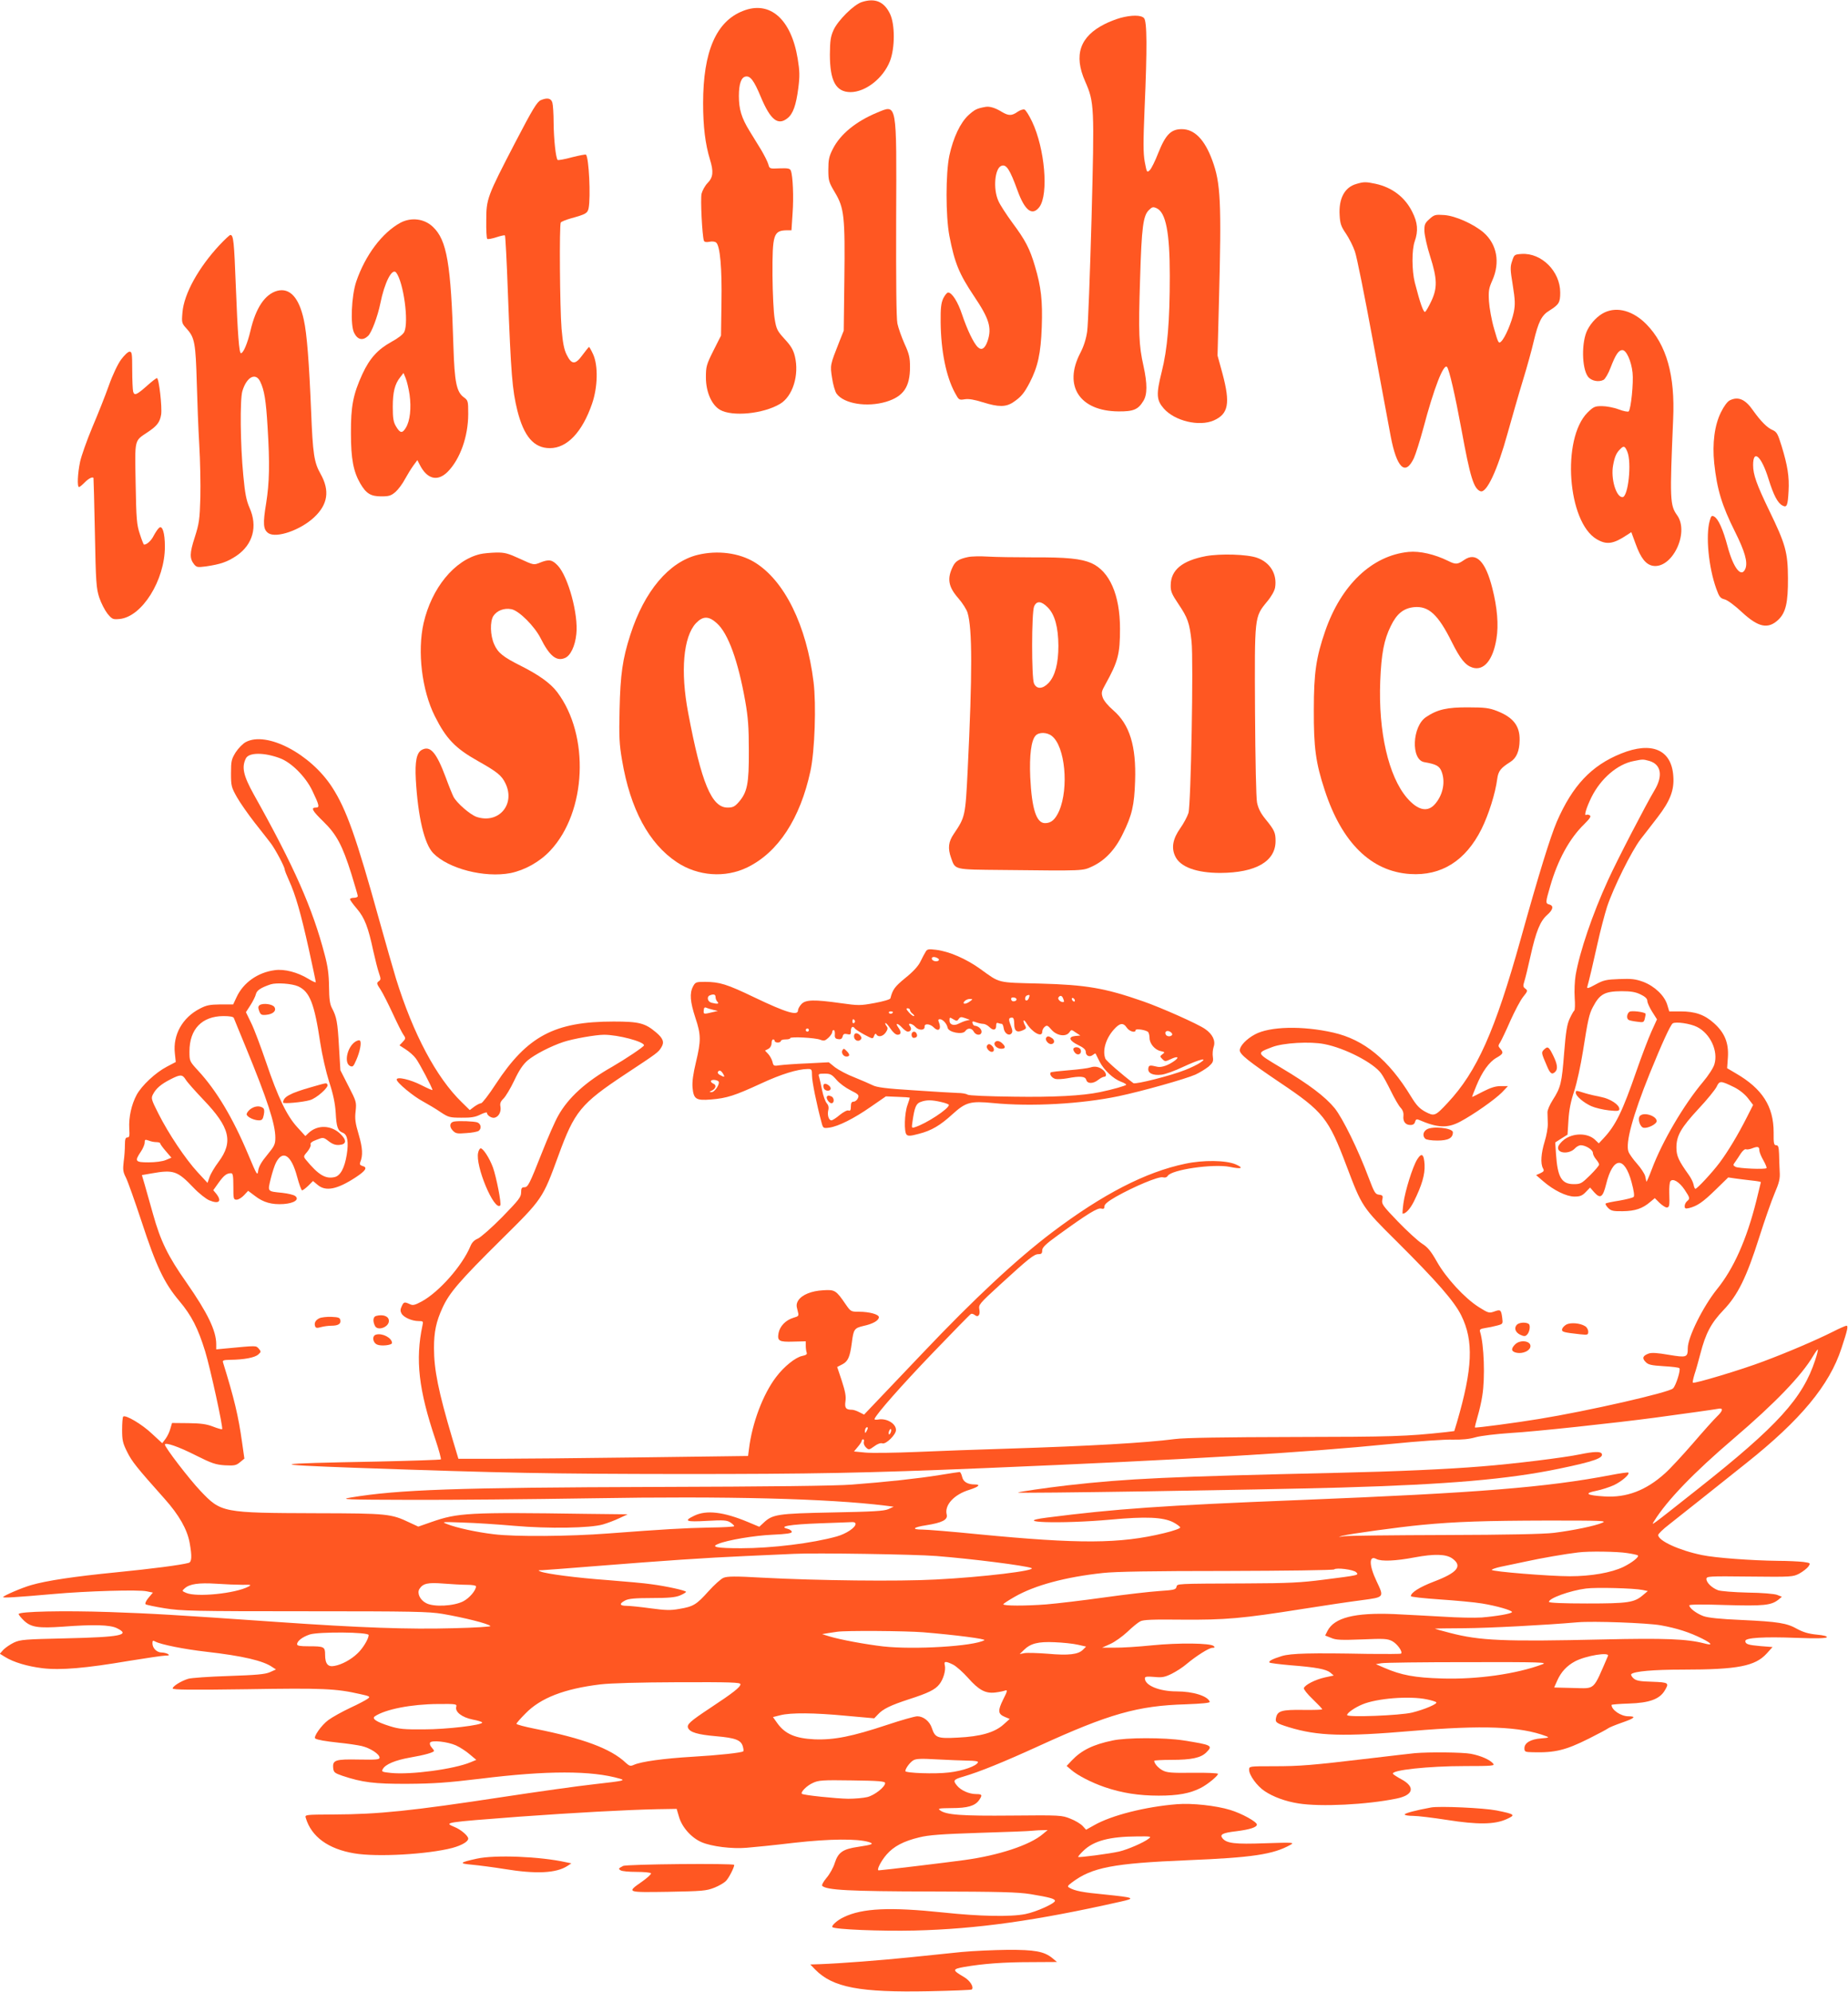 <?xml version="1.0" standalone="no"?>
<!DOCTYPE svg PUBLIC "-//W3C//DTD SVG 20010904//EN"
 "http://www.w3.org/TR/2001/REC-SVG-20010904/DTD/svg10.dtd">
<svg version="1.0" xmlns="http://www.w3.org/2000/svg"
 width="1188pt" height="1280pt" viewBox="0 0 1188 1280"
 preserveAspectRatio="xMidYMid meet">
<g transform="translate(0,1280) scale(0.1,-0.1)"
fill="#ff5722" stroke="none">
<path d="M5541 12787 c-52 -16 -154 -118 -182 -179 -20 -44 -23 -70 -24 -158
0 -170 38 -241 132 -242 97 0 211 89 254 199 33 84 33 238 0 305 -38 78 -96
102 -180 75z"/>
<path d="M4777 12730 c-173 -67 -257 -261 -257 -593 0 -152 14 -263 44 -362
24 -78 21 -114 -15 -151 -17 -17 -34 -49 -39 -69 -8 -34 4 -269 15 -302 3 -8
15 -11 35 -7 17 4 36 2 44 -5 25 -21 38 -165 34 -387 l-3 -211 -49 -97 c-45
-90 -48 -102 -48 -172 0 -93 37 -177 91 -208 79 -45 277 -26 385 38 82 48 125
186 96 306 -10 41 -25 67 -65 110 -48 53 -54 63 -65 131 -7 40 -13 165 -14
278 -1 268 6 290 96 291 l26 0 7 107 c8 106 2 243 -11 276 -5 14 -18 17 -72
15 -65 -3 -65 -3 -73 27 -5 17 -26 58 -46 92 -21 34 -55 89 -75 122 -51 83
-68 139 -68 224 0 78 15 120 43 125 30 6 54 -25 98 -131 62 -148 110 -186 171
-137 36 27 56 85 70 194 10 78 9 109 -4 189 -42 255 -179 375 -351 307z"/>
<path d="M7203 12685 c-29 -8 -75 -26 -102 -40 -159 -80 -200 -199 -125 -368
59 -135 60 -157 41 -884 -10 -356 -22 -682 -28 -723 -7 -49 -22 -96 -45 -140
-109 -211 -3 -372 246 -374 96 -1 127 12 160 67 26 41 26 111 1 225 -30 134
-33 212 -22 557 10 339 20 411 58 446 19 19 26 21 48 11 60 -27 85 -157 85
-434 0 -297 -15 -471 -52 -618 -36 -144 -34 -181 13 -235 71 -81 228 -118 322
-77 94 42 107 109 56 300 l-32 117 9 345 c17 645 11 764 -43 910 -49 133 -114
200 -196 200 -69 0 -104 -35 -151 -153 -20 -52 -45 -102 -55 -111 -18 -17 -19
-14 -32 54 -10 57 -10 125 -1 343 17 388 16 561 -4 581 -19 20 -80 20 -151 1z"/>
<path d="M3476 12156 c-24 -11 -52 -57 -164 -272 -180 -347 -186 -361 -186
-501 -1 -61 2 -114 6 -118 4 -4 30 1 58 10 28 9 54 15 56 12 3 -3 12 -169 19
-369 20 -525 28 -623 61 -757 42 -166 106 -241 209 -241 111 0 208 103 271
285 37 107 40 245 7 318 -12 26 -24 47 -26 47 -3 0 -21 -23 -42 -51 -46 -64
-70 -64 -102 1 -17 34 -25 76 -33 168 -11 135 -15 666 -5 682 3 5 32 17 63 26
98 27 109 33 116 66 14 73 2 325 -17 344 -2 3 -43 -5 -91 -17 -47 -13 -88 -20
-91 -17 -12 11 -25 133 -26 238 0 58 -4 116 -8 130 -8 29 -33 34 -75 16z"/>
<path d="M6335 12113 c-56 -10 -69 -17 -109 -53 -53 -49 -98 -145 -123 -260
-24 -115 -24 -387 0 -515 34 -175 62 -244 159 -389 97 -144 115 -202 87 -287
-17 -49 -38 -63 -62 -41 -27 24 -69 112 -102 210 -27 82 -65 142 -90 142 -7 0
-21 -17 -31 -37 -14 -31 -18 -61 -17 -155 2 -183 35 -347 91 -451 26 -48 27
-49 64 -43 26 4 61 -2 115 -19 102 -32 150 -32 198 1 49 33 69 57 105 126 52
101 71 187 77 356 6 169 -4 258 -44 392 -33 112 -61 166 -146 280 -38 52 -79
115 -89 139 -35 77 -23 209 19 225 32 13 55 -23 104 -158 47 -130 95 -167 141
-106 60 82 35 375 -47 548 -19 40 -41 75 -49 78 -9 3 -29 -4 -45 -15 -37 -26
-57 -26 -101 0 -42 26 -78 37 -105 32z"/>
<path d="M5638 12076 c-135 -56 -236 -138 -284 -233 -25 -49 -29 -70 -29 -134
0 -70 3 -80 43 -147 59 -99 65 -155 60 -559 l-4 -328 -28 -70 c-60 -152 -60
-151 -47 -234 6 -42 19 -87 29 -101 47 -65 195 -89 319 -52 111 34 153 95 153
223 0 60 -5 84 -35 149 -19 43 -40 102 -46 131 -7 36 -9 266 -8 669 3 762 7
740 -123 686z"/>
<path d="M8720 11618 c-76 -21 -115 -94 -108 -202 3 -55 10 -73 41 -118 20
-30 46 -81 57 -114 12 -32 63 -288 115 -569 52 -280 104 -559 115 -618 39
-205 94 -258 149 -142 12 26 39 112 61 193 68 257 130 416 152 394 14 -14 53
-185 93 -402 56 -307 79 -381 122 -397 39 -15 109 134 174 370 28 100 72 254
99 342 27 88 58 200 69 249 31 129 51 170 103 201 60 38 68 51 68 115 0 136
-120 256 -248 248 -45 -3 -48 -4 -61 -45 -13 -37 -13 -54 4 -156 15 -95 16
-123 7 -171 -14 -68 -57 -168 -82 -191 -16 -15 -19 -9 -45 82 -16 54 -30 133
-33 176 -4 68 -1 84 22 136 51 115 29 232 -57 307 -65 55 -181 107 -253 112
-57 4 -64 2 -95 -26 -29 -26 -33 -35 -32 -78 1 -27 17 -100 37 -162 46 -145
47 -203 7 -288 -16 -34 -34 -65 -39 -68 -11 -6 -32 53 -67 189 -19 76 -20 210
0 265 23 66 19 119 -16 188 -47 95 -130 158 -237 181 -61 13 -75 13 -122 -1z"/>
<path d="M2575 11369 c-118 -64 -227 -209 -285 -379 -31 -93 -39 -281 -13
-330 22 -44 55 -51 89 -19 23 21 62 126 79 209 27 135 76 231 102 198 47 -62
82 -316 52 -381 -7 -15 -40 -41 -81 -63 -89 -49 -141 -106 -188 -207 -60 -131
-75 -208 -74 -382 0 -164 16 -246 60 -322 38 -65 67 -83 135 -83 50 0 63 4 92
29 18 16 46 54 61 83 16 29 40 68 54 87 l25 34 15 -29 c47 -94 115 -111 180
-46 80 81 132 227 132 372 0 84 -1 87 -30 108 -45 34 -58 97 -65 322 -16 537
-42 687 -132 772 -55 53 -139 63 -208 27z m58 -1105 c12 -87 3 -169 -24 -213
-23 -38 -37 -36 -64 10 -16 27 -20 52 -20 124 0 96 13 147 48 191 l21 27 14
-34 c8 -19 19 -66 25 -105z"/>
<path d="M1412 11226 c-136 -146 -229 -314 -239 -433 -6 -70 -5 -70 30 -109
48 -54 55 -91 62 -344 3 -118 10 -297 16 -398 6 -101 9 -254 7 -340 -4 -141
-8 -167 -36 -255 -33 -102 -34 -136 -4 -174 16 -19 22 -20 77 -13 93 14 135
28 195 68 106 72 138 189 84 309 -20 46 -29 89 -40 208 -19 195 -22 487 -6
541 27 92 86 123 115 61 26 -54 37 -119 47 -289 15 -240 12 -359 -9 -492 -22
-133 -19 -170 15 -193 52 -33 205 20 293 102 89 83 102 172 42 279 -42 74 -50
128 -61 404 -13 314 -27 498 -47 587 -31 143 -90 207 -171 186 -79 -22 -138
-110 -172 -257 -19 -81 -46 -144 -61 -144 -12 0 -21 122 -33 430 -11 287 -15
330 -35 330 -5 0 -36 -29 -69 -64z"/>
<path d="M10315 10792 c-42 -20 -85 -63 -110 -112 -39 -76 -37 -245 3 -300 21
-28 69 -38 101 -21 10 6 31 41 45 79 32 83 51 112 76 112 25 0 57 -70 65 -145
7 -63 -10 -234 -25 -249 -4 -4 -33 1 -64 13 -31 12 -80 21 -108 21 -46 0 -54
-4 -93 -42 -167 -169 -128 -703 59 -813 64 -38 107 -32 197 28 l26 17 28 -76
c33 -91 65 -131 109 -140 124 -23 238 211 158 324 -47 65 -48 101 -26 618 13
282 -43 478 -171 609 -85 87 -187 116 -270 77z m146 -894 c30 -70 6 -293 -31
-293 -41 0 -76 120 -60 205 10 55 21 80 46 104 22 23 30 20 45 -16z"/>
<path d="M779 10490 c-21 -28 -55 -99 -79 -167 -23 -65 -71 -186 -107 -270
-35 -84 -70 -183 -78 -220 -16 -75 -20 -163 -7 -163 5 0 21 14 37 30 24 25 51
38 56 28 1 -2 5 -160 9 -353 6 -319 9 -356 28 -415 12 -36 36 -82 53 -104 30
-36 35 -38 78 -34 144 14 291 249 291 465 0 88 -16 139 -37 121 -8 -6 -23 -29
-34 -49 -16 -33 -44 -59 -63 -59 -3 0 -15 30 -27 68 -20 60 -23 94 -27 325 -5
291 -10 271 78 330 60 40 78 64 86 113 7 47 -14 234 -27 234 -5 0 -31 -20 -59
-45 -71 -63 -86 -70 -94 -42 -3 12 -6 75 -6 140 0 105 -2 117 -17 117 -10 0
-34 -23 -54 -50z"/>
<path d="M11120 10227 c-15 -7 -38 -38 -57 -77 -41 -83 -56 -199 -43 -327 18
-169 49 -271 134 -441 63 -126 82 -194 67 -235 -25 -65 -77 -1 -115 141 -29
109 -60 178 -86 192 -16 9 -20 5 -29 -27 -27 -95 -7 -300 42 -436 19 -53 26
-62 54 -69 19 -5 65 -39 112 -83 105 -97 167 -110 233 -48 48 46 63 110 62
268 -1 166 -15 217 -121 435 -81 168 -103 230 -103 291 0 106 54 57 99 -89 33
-106 59 -155 90 -171 28 -15 34 -1 39 94 5 91 -6 162 -45 289 -24 78 -31 90
-57 102 -35 14 -77 57 -127 127 -49 71 -95 91 -149 64z"/>
<path d="M9055 9253 c-234 -23 -433 -211 -536 -509 -58 -168 -73 -268 -73
-504 -1 -244 12 -342 70 -518 110 -338 299 -523 549 -539 201 -13 357 85 459
289 46 93 89 229 101 322 7 51 22 70 84 109 40 25 59 70 60 140 2 92 -41 147
-146 188 -49 19 -78 23 -183 23 -136 1 -199 -13 -272 -62 -90 -59 -99 -275
-12 -290 75 -13 96 -24 110 -57 27 -66 12 -149 -38 -209 -48 -59 -112 -46
-183 36 -119 139 -185 426 -172 751 7 175 24 266 68 354 38 79 82 114 149 121
94 9 155 -47 243 -224 55 -110 87 -149 132 -164 73 -24 133 47 155 185 15 88
5 201 -26 323 -44 176 -105 237 -182 183 -42 -29 -54 -30 -102 -6 -87 43 -183
65 -255 58z"/>
<path d="M3087 9239 c-166 -39 -312 -218 -364 -444 -41 -183 -11 -431 72 -597
73 -146 132 -207 276 -288 126 -71 154 -94 178 -144 66 -135 -43 -263 -185
-216 -41 14 -128 89 -149 130 -7 14 -30 70 -50 125 -60 160 -99 205 -153 176
-34 -18 -45 -74 -39 -190 14 -243 55 -415 112 -474 97 -100 330 -160 497 -128
92 19 188 72 256 145 233 249 254 740 44 1018 -43 57 -117 110 -232 168 -114
57 -149 84 -173 139 -26 58 -28 147 -5 183 23 34 69 52 115 43 48 -8 149 -109
188 -186 57 -114 102 -151 156 -128 36 14 66 76 74 154 14 126 -52 368 -119
440 -37 39 -57 42 -115 19 -40 -16 -40 -16 -129 25 -76 35 -98 41 -153 40 -35
-1 -81 -5 -102 -10z"/>
<path d="M4485 9234 c-184 -45 -343 -233 -433 -514 -50 -155 -64 -255 -69
-480 -4 -175 -2 -222 16 -326 53 -314 172 -535 352 -655 135 -90 311 -103 454
-33 198 97 339 313 405 619 28 128 38 428 20 572 -45 364 -187 653 -380 770
-99 60 -237 78 -365 47z m123 -439 c73 -65 137 -242 183 -502 18 -102 23 -167
23 -318 1 -213 -10 -267 -66 -331 -25 -28 -37 -34 -71 -34 -102 0 -168 157
-253 609 -51 267 -31 489 50 576 45 47 82 47 134 0z"/>
<path d="M7752 9226 c-152 -29 -225 -89 -226 -186 -1 -40 6 -57 51 -124 58
-86 70 -119 83 -239 13 -118 -4 -1050 -20 -1102 -7 -22 -30 -66 -52 -97 -49
-69 -59 -127 -33 -181 32 -69 137 -107 290 -107 228 1 355 74 355 205 0 54 -7
70 -65 141 -31 38 -46 68 -54 106 -6 31 -11 270 -13 588 -3 612 -4 604 77 703
28 33 48 69 52 91 14 86 -31 161 -115 191 -63 23 -236 28 -330 11z"/>
<path d="M6223 9220 c-57 -12 -80 -26 -96 -58 -40 -79 -32 -132 34 -207 26
-30 53 -72 59 -93 31 -102 31 -392 1 -1007 -15 -303 -16 -305 -90 -415 -34
-50 -39 -91 -17 -153 28 -78 14 -75 329 -78 535 -6 515 -6 579 23 81 38 147
107 196 209 59 119 74 183 79 339 8 225 -35 364 -140 455 -34 29 -61 62 -68
82 -10 30 -8 40 15 81 84 151 96 198 96 362 0 216 -67 369 -184 421 -67 29
-159 38 -376 37 -113 0 -243 2 -290 5 -47 3 -104 2 -127 -3z m512 -323 c46
-46 68 -127 69 -247 0 -113 -21 -194 -63 -239 -38 -40 -77 -42 -94 -3 -16 37
-16 456 1 495 16 37 46 35 87 -6z m27 -827 c85 -66 110 -333 47 -481 -25 -56
-51 -79 -91 -79 -56 0 -85 92 -95 295 -6 141 6 236 34 267 21 24 74 23 105 -2z"/>
<path d="M1580 8031 c-19 -10 -48 -40 -65 -66 -27 -44 -30 -56 -30 -134 0 -81
2 -90 38 -154 21 -37 73 -111 115 -165 42 -53 89 -113 104 -133 29 -39 88
-150 88 -166 0 -6 13 -39 29 -74 41 -91 74 -204 126 -438 25 -113 45 -208 45
-213 0 -4 -21 5 -47 21 -70 43 -155 65 -217 56 -108 -14 -202 -80 -245 -173
l-22 -47 -82 0 c-69 -1 -90 -5 -132 -27 -113 -58 -174 -169 -161 -287 l6 -56
-57 -30 c-73 -38 -162 -121 -195 -182 -33 -62 -51 -143 -47 -216 3 -47 1 -57
-12 -57 -12 0 -16 -11 -16 -47 0 -27 -3 -75 -8 -109 -6 -52 -4 -66 15 -103 12
-24 57 -151 100 -281 94 -287 145 -395 242 -510 80 -95 121 -176 167 -325 33
-108 117 -492 109 -500 -2 -2 -29 5 -59 17 -42 16 -77 21 -159 22 l-104 1 -11
-37 c-5 -20 -19 -49 -31 -65 l-21 -28 -66 61 c-64 61 -171 124 -185 110 -4 -4
-7 -42 -7 -85 0 -66 4 -85 32 -141 31 -63 60 -99 240 -301 94 -105 146 -197
162 -283 16 -88 14 -124 -6 -130 -50 -14 -236 -38 -468 -61 -264 -26 -446 -53
-545 -82 -60 -17 -180 -69 -180 -77 0 -6 77 -2 325 20 212 19 547 29 599 17
l39 -8 -28 -33 c-16 -19 -24 -37 -19 -42 5 -4 61 -16 124 -26 104 -17 187 -19
900 -19 698 0 796 -2 886 -17 143 -25 291 -62 307 -78 5 -4 -103 -11 -240 -14
-282 -8 -597 3 -1128 40 -689 48 -802 54 -1080 64 -295 10 -585 4 -585 -13 0
-5 16 -25 35 -43 45 -42 92 -49 249 -38 198 15 305 12 348 -10 90 -44 22 -57
-327 -65 -265 -6 -294 -8 -335 -27 -25 -12 -55 -33 -68 -46 l-23 -26 34 -21
c55 -34 143 -60 240 -72 116 -14 279 0 555 47 112 18 218 34 235 34 24 0 28 3
17 10 -8 5 -27 10 -41 10 -31 0 -59 28 -59 59 0 18 3 20 19 11 36 -19 185 -49
326 -65 236 -27 368 -58 426 -99 l23 -15 -40 -18 c-31 -13 -85 -18 -264 -24
-124 -4 -241 -12 -260 -18 -46 -14 -100 -48 -100 -62 0 -9 120 -10 478 -5 489
8 572 4 726 -31 65 -14 68 -17 50 -30 -10 -8 -61 -35 -113 -59 -51 -24 -114
-59 -140 -78 -45 -33 -99 -110 -84 -119 16 -9 61 -17 153 -27 52 -5 118 -15
145 -21 55 -13 115 -52 115 -75 0 -12 -21 -14 -133 -12 -151 3 -170 -3 -165
-55 3 -27 9 -32 58 -49 128 -43 207 -53 420 -52 167 1 254 7 470 33 427 53
713 53 895 0 37 -11 27 -14 -160 -35 -110 -12 -378 -50 -595 -83 -585 -89
-794 -111 -1086 -112 -184 -1 -185 -1 -178 -23 36 -120 144 -199 312 -227 146
-25 473 -6 630 35 62 17 102 41 102 60 0 18 -48 59 -89 75 -69 29 -67 29 419
66 347 25 688 44 888 48 l122 2 15 -51 c19 -67 80 -135 145 -163 65 -28 195
-44 290 -36 41 3 179 17 305 32 232 26 405 27 480 5 37 -12 24 -17 -68 -31
-98 -14 -128 -35 -150 -102 -9 -31 -34 -75 -54 -98 -20 -24 -32 -46 -27 -51
29 -27 172 -35 699 -36 444 -1 558 -4 640 -17 120 -20 154 -29 157 -42 4 -16
-119 -72 -190 -86 -95 -19 -294 -15 -528 10 -343 36 -520 28 -640 -30 -41 -19
-81 -55 -73 -64 15 -15 312 -27 529 -22 399 10 780 63 1325 186 99 22 88 26
-106 46 -140 13 -189 23 -224 43 -15 8 -13 12 16 34 129 97 263 123 744 143
416 17 550 37 661 99 27 15 17 16 -162 10 -196 -7 -248 -1 -275 32 -20 24 1
35 87 45 89 11 134 26 134 43 0 18 -98 72 -171 94 -91 28 -247 45 -343 37
-201 -16 -420 -71 -532 -135 l-52 -29 -22 24 c-13 14 -48 35 -79 47 -55 22
-63 23 -376 20 -323 -3 -423 4 -462 34 -16 12 -6 13 75 14 102 0 150 14 176
51 23 33 20 39 -18 39 -46 0 -100 24 -125 56 -26 32 -21 38 44 57 102 30 253
91 483 196 453 207 636 259 945 268 106 4 157 9 154 16 -12 37 -107 67 -213
67 -111 0 -204 38 -204 84 0 11 12 13 60 9 50 -5 67 -2 112 20 30 15 72 42 95
62 62 52 145 105 167 105 15 0 17 3 9 11 -20 20 -227 22 -397 5 -88 -9 -196
-16 -240 -15 l-81 0 53 24 c29 13 78 48 110 78 31 30 68 60 82 67 19 11 83 13
270 11 277 -2 384 7 775 69 138 22 307 47 378 56 148 20 146 17 96 123 -49
103 -49 168 -1 142 32 -17 124 -13 245 10 128 24 205 22 245 -8 65 -48 31 -90
-119 -147 -94 -36 -149 -71 -149 -94 0 -5 84 -14 186 -21 102 -7 224 -18 271
-26 93 -15 193 -44 193 -55 0 -10 -97 -27 -195 -35 -44 -3 -154 -1 -245 5 -91
5 -235 13 -320 17 -251 10 -382 -23 -426 -108 l-15 -30 38 -15 c31 -14 64 -15
198 -10 143 6 164 5 195 -11 32 -17 69 -68 57 -80 -3 -3 -97 -3 -209 -2 -374
7 -498 4 -558 -14 -61 -19 -88 -33 -78 -42 3 -3 64 -11 134 -17 165 -13 228
-25 256 -47 l22 -19 -56 -12 c-63 -14 -129 -48 -136 -69 -2 -7 23 -39 57 -71
33 -32 61 -61 61 -65 0 -3 -56 -5 -123 -4 -135 2 -163 -6 -173 -47 -8 -33 -2
-38 81 -64 186 -57 352 -62 795 -24 453 38 694 29 860 -34 21 -8 17 -10 -32
-14 -68 -5 -108 -29 -108 -63 0 -23 4 -25 53 -26 143 -4 212 13 360 87 62 31
118 61 124 66 7 6 49 23 92 38 81 28 92 40 39 40 -48 0 -108 41 -108 73 0 3
51 7 113 9 129 4 195 28 228 82 31 51 28 54 -80 58 -81 2 -103 7 -120 22 -12
11 -18 23 -14 27 19 18 142 29 332 29 351 0 464 22 538 103 l38 42 -77 6 c-81
7 -98 13 -98 33 0 21 119 28 329 20 127 -5 190 -3 195 4 4 6 -20 13 -66 17
-52 5 -87 16 -124 36 -67 38 -121 47 -359 58 -139 6 -214 14 -245 25 -45 17
-90 51 -90 69 0 6 86 7 233 2 245 -7 293 -2 339 34 l23 19 -30 12 c-17 7 -98
14 -190 15 -88 2 -173 9 -190 15 -40 15 -75 49 -75 72 0 18 11 19 278 16 271
-3 278 -2 319 19 23 13 49 33 58 45 15 23 15 23 -32 30 -27 3 -100 7 -163 7
-169 2 -403 19 -488 37 -147 30 -282 92 -282 129 0 7 30 37 68 66 37 29 130
103 207 164 77 61 207 165 290 231 350 278 536 502 613 739 39 118 45 145 32
145 -6 0 -45 -17 -88 -39 -110 -55 -285 -130 -445 -190 -142 -54 -446 -145
-454 -137 -3 3 2 26 10 53 9 26 26 86 38 133 34 131 68 196 148 280 93 97 149
211 231 470 34 107 78 233 98 280 30 70 36 95 33 140 -1 30 -4 81 -4 113 -2
46 -5 57 -19 57 -14 0 -17 12 -16 83 0 166 -72 280 -243 379 l-56 33 5 70 c6
93 -21 158 -89 219 -61 55 -121 76 -215 76 l-73 0 -13 43 c-18 59 -81 119
-154 147 -50 18 -74 21 -154 18 -84 -3 -102 -7 -153 -35 -45 -25 -57 -28 -53
-15 12 42 37 148 66 279 17 78 45 184 61 235 42 126 158 359 216 435 27 34 76
98 110 142 80 104 107 174 100 263 -11 170 -138 225 -336 145 -191 -77 -312
-206 -413 -438 -42 -99 -115 -334 -232 -754 -165 -591 -281 -851 -469 -1052
-81 -87 -86 -88 -144 -58 -38 21 -57 41 -92 98 -144 237 -302 366 -500 411
-198 45 -409 40 -504 -12 -54 -29 -97 -74 -97 -102 0 -26 58 -72 258 -207 279
-187 313 -230 428 -535 100 -264 100 -265 325 -488 257 -256 368 -383 413
-474 81 -164 73 -341 -28 -687 l-17 -56 -57 -7 c-250 -27 -340 -30 -972 -31
-452 -1 -705 -5 -765 -13 -193 -25 -546 -45 -1080 -62 -176 -5 -437 -15 -580
-21 -143 -6 -293 -8 -333 -4 l-72 7 25 30 c14 16 25 34 25 39 0 5 4 9 9 9 5 0
7 -8 4 -18 -2 -10 4 -25 15 -35 17 -16 20 -15 52 8 21 16 41 23 53 19 23 -7
87 56 87 86 0 42 -62 78 -116 67 -13 -2 -23 -1 -22 4 11 31 175 217 374 424
129 134 239 247 245 250 5 4 16 1 24 -5 22 -19 38 -2 31 34 -6 31 -1 37 131
158 189 173 221 198 249 198 19 0 24 5 24 24 0 19 21 40 103 99 189 137 253
176 276 170 16 -4 21 -1 21 14 0 14 22 32 74 62 115 65 274 132 301 125 15 -4
26 0 32 9 23 40 292 79 399 58 76 -16 93 -8 38 16 -62 27 -210 29 -325 4 -254
-53 -529 -195 -853 -439 -230 -174 -501 -426 -834 -777 -141 -148 -284 -298
-317 -333 l-60 -63 -30 15 c-17 9 -38 16 -47 16 -40 0 -49 11 -43 54 5 31 -1
63 -23 131 l-30 90 33 17 c37 19 49 48 61 138 11 88 16 95 76 109 60 13 98 35
98 56 0 18 -61 35 -128 35 -51 0 -53 1 -85 47 -62 91 -70 96 -145 91 -76 -4
-136 -29 -160 -65 -12 -20 -14 -33 -5 -63 10 -38 10 -38 -27 -49 -49 -15 -86
-53 -95 -98 -9 -51 3 -58 96 -55 l79 2 0 -29 c0 -16 3 -36 6 -44 4 -10 -4 -16
-28 -21 -43 -8 -118 -68 -169 -136 -84 -110 -154 -296 -174 -461 l-6 -46 -687
-9 c-378 -5 -797 -9 -931 -9 l-244 0 -39 130 c-90 303 -118 443 -118 582 0
104 14 170 55 259 44 96 109 172 379 439 264 261 264 260 366 539 103 283 144
333 426 520 215 142 215 142 236 176 20 32 11 57 -34 95 -71 60 -109 70 -273
70 -380 0 -555 -93 -758 -402 -44 -68 -87 -123 -94 -123 -8 0 -27 -10 -44 -22
l-29 -22 -51 50 c-164 159 -313 440 -423 794 -19 63 -67 230 -106 370 -150
541 -213 719 -305 861 -139 215 -421 362 -555 290z m220 -104 c73 -27 164
-118 207 -207 46 -96 49 -110 24 -110 -35 0 -24 -20 49 -91 84 -82 121 -152
179 -336 22 -72 41 -136 41 -142 0 -6 -11 -11 -25 -11 -14 0 -25 -4 -25 -9 0
-5 20 -33 45 -62 49 -58 72 -117 105 -272 12 -54 28 -117 36 -140 13 -38 13
-43 -1 -53 -15 -11 -14 -16 11 -53 15 -23 50 -93 79 -155 29 -63 60 -125 69
-137 15 -21 14 -25 -5 -45 l-21 -22 40 -26 c22 -14 52 -40 65 -58 23 -30 107
-190 107 -203 0 -3 -32 11 -71 31 -70 36 -159 57 -159 36 0 -19 106 -107 168
-140 33 -18 85 -49 114 -69 50 -33 58 -36 134 -36 62 -1 90 4 122 20 23 11 42
17 42 12 0 -17 31 -37 50 -32 27 7 43 39 37 72 -4 19 1 33 20 51 13 13 45 65
69 116 31 66 56 103 86 129 45 38 149 92 231 119 60 20 207 46 260 46 91 0
257 -44 257 -68 0 -9 -122 -90 -205 -138 -168 -95 -282 -198 -347 -315 -20
-35 -66 -140 -103 -234 -83 -210 -91 -225 -115 -225 -16 0 -20 -7 -20 -34 0
-29 -15 -48 -122 -158 -68 -69 -138 -130 -156 -138 -22 -9 -38 -24 -48 -49
-52 -125 -201 -294 -313 -355 -45 -24 -57 -27 -77 -17 -35 16 -39 14 -52 -15
-9 -18 -9 -31 -1 -45 13 -25 67 -49 110 -49 29 0 31 -2 25 -27 -47 -222 -25
-414 84 -737 22 -66 37 -122 34 -125 -3 -3 -189 -9 -412 -14 -694 -13 -716
-19 -137 -40 972 -34 1239 -39 2100 -40 836 0 1173 6 1945 38 1313 55 2038 98
2619 156 167 17 343 29 390 27 59 -1 105 3 146 15 36 10 129 21 230 28 145 8
669 64 930 99 185 25 372 51 398 56 37 8 35 -11 -6 -50 -18 -17 -87 -94 -154
-172 -67 -77 -147 -164 -180 -193 -122 -110 -247 -157 -389 -148 -115 7 -134
20 -53 36 35 7 87 24 115 37 50 24 102 69 92 80 -3 3 -52 -4 -109 -15 -418
-80 -854 -115 -1999 -161 -888 -35 -1192 -57 -1630 -113 -243 -31 88 -42 410
-13 226 21 337 16 402 -17 23 -12 43 -27 45 -33 2 -6 -41 -22 -104 -37 -285
-69 -543 -70 -1195 -7 -169 17 -330 30 -358 30 -74 0 -61 15 25 28 101 16 139
35 131 68 -16 61 47 130 147 160 59 19 74 34 33 34 -46 0 -74 17 -81 49 -4 17
-11 31 -16 31 -5 0 -64 -9 -131 -20 -137 -22 -338 -44 -563 -61 -99 -8 -526
-13 -1260 -15 -1279 -4 -1655 -17 -1960 -68 -73 -12 -40 -14 385 -15 256 -1
778 4 1160 10 878 15 1524 -2 1890 -47 l55 -7 -35 -16 c-28 -12 -98 -16 -360
-21 -353 -7 -384 -12 -442 -67 l-27 -25 -74 31 c-156 65 -266 78 -344 40 -71
-34 -54 -41 82 -33 107 6 128 4 150 -10 14 -9 25 -20 25 -24 0 -4 -71 -8 -158
-9 -161 -3 -294 -11 -652 -38 -248 -19 -599 -22 -735 -5 -111 13 -239 41 -300
65 -39 15 -35 15 102 10 78 -2 227 -12 330 -21 218 -19 487 -15 569 9 28 8 76
26 105 40 l54 25 -270 3 c-753 11 -822 7 -993 -53 l-83 -29 -54 25 c-121 58
-144 60 -600 61 -607 2 -613 3 -747 144 -72 76 -228 279 -228 297 0 17 88 -13
196 -68 106 -53 130 -61 190 -65 61 -3 72 -1 97 20 l28 23 -15 105 c-24 171
-50 279 -122 512 -5 15 2 17 48 18 87 1 156 14 178 34 19 17 19 19 3 38 -19
20 -9 20 -210 1 l-63 -6 0 33 c0 87 -56 202 -191 396 -119 169 -167 267 -215
439 -20 71 -44 157 -54 191 l-18 61 63 11 c141 25 166 16 269 -92 34 -36 80
-72 101 -81 62 -26 83 -7 46 41 l-20 24 35 49 c34 47 51 60 80 60 11 0 14 -18
14 -85 0 -80 1 -85 21 -85 12 0 33 13 48 29 l26 28 44 -33 c54 -42 109 -57
184 -52 69 5 104 30 74 52 -9 7 -46 16 -82 20 -98 10 -95 6 -75 90 10 40 25
87 34 104 44 85 99 49 136 -91 13 -48 27 -87 32 -87 5 0 23 14 40 30 l30 30
30 -25 c52 -44 126 -29 245 49 65 43 78 64 42 73 -14 4 -18 11 -14 22 19 45
16 93 -9 179 -22 74 -26 102 -20 151 6 58 5 62 -46 161 l-52 102 -9 152 c-9
158 -15 190 -45 247 -14 26 -18 58 -19 139 -1 78 -8 131 -28 205 -78 298 -195
564 -456 1030 -67 121 -79 175 -50 232 20 38 118 38 219 0z m8802 -17 c77 -22
90 -96 34 -189 -54 -90 -241 -450 -299 -578 -100 -218 -182 -460 -208 -610 -6
-37 -9 -102 -6 -145 3 -43 2 -80 -3 -83 -4 -3 -17 -25 -29 -51 -17 -36 -25
-83 -36 -222 -15 -194 -22 -221 -73 -301 -19 -30 -35 -66 -34 -80 0 -14 1 -47
2 -72 1 -25 -8 -77 -20 -115 -23 -75 -28 -141 -11 -172 9 -16 6 -21 -17 -32
l-27 -12 45 -39 c68 -59 150 -99 202 -99 36 0 50 6 72 29 l28 29 27 -31 c39
-43 55 -32 76 52 44 179 118 184 164 12 15 -56 19 -87 13 -93 -6 -6 -47 -16
-92 -24 -45 -7 -85 -15 -88 -19 -3 -3 4 -16 16 -28 19 -19 33 -22 95 -21 78 1
126 17 175 59 l30 25 30 -30 c17 -16 38 -30 46 -30 18 0 20 10 17 95 -1 33 2
66 7 73 15 22 57 -3 91 -53 35 -53 37 -58 16 -75 -8 -7 -15 -21 -15 -31 0 -16
5 -18 28 -13 52 13 88 37 170 117 l82 80 48 -7 c26 -4 73 -9 105 -13 31 -3 57
-8 57 -10 0 -2 -14 -58 -30 -123 -62 -247 -145 -433 -252 -565 -90 -112 -188
-309 -188 -379 0 -60 -7 -62 -122 -43 -75 13 -111 15 -130 8 -38 -14 -43 -30
-19 -54 17 -18 37 -22 115 -27 52 -3 98 -8 102 -13 10 -9 -22 -112 -41 -130
-25 -26 -551 -146 -860 -196 -144 -24 -408 -59 -413 -55 -2 1 6 33 17 71 11
37 25 97 30 133 19 116 11 330 -14 410 -5 16 1 20 32 25 21 3 55 10 77 16 38
10 38 11 33 51 -7 51 -11 54 -52 39 -32 -11 -37 -10 -99 29 -90 57 -210 187
-269 292 -38 67 -58 92 -96 116 -26 17 -96 81 -154 141 -97 101 -106 113 -101
140 6 26 3 30 -21 33 -24 3 -30 13 -66 108 -68 182 -167 383 -219 448 -61 74
-163 152 -348 262 -158 95 -157 91 -53 131 70 27 243 37 334 19 132 -25 318
-121 366 -189 13 -17 41 -69 63 -114 22 -45 49 -92 61 -105 15 -16 21 -33 19
-53 -4 -37 13 -59 45 -59 17 0 27 7 30 21 4 14 10 18 22 13 122 -53 185 -56
267 -13 87 46 223 142 269 188 l39 41 -46 0 c-34 0 -65 -10 -114 -35 -37 -19
-68 -35 -70 -35 -2 0 10 31 26 70 38 93 83 155 130 182 44 25 47 33 24 59 -14
16 -14 19 1 42 8 13 38 76 65 138 28 62 64 131 82 153 29 36 30 40 14 52 -15
11 -16 18 -7 46 6 18 24 92 40 164 35 158 62 224 107 264 38 33 44 59 14 67
-26 7 -25 13 6 119 48 167 124 306 218 397 37 37 46 51 36 57 -8 5 -18 6 -23
3 -16 -10 1 47 34 114 60 120 167 212 271 232 60 12 59 12 100 1z m-8685
-1449 c74 -34 104 -109 142 -364 12 -78 37 -187 57 -250 26 -78 38 -137 42
-197 5 -95 13 -117 46 -130 30 -11 38 -60 25 -141 -14 -86 -41 -136 -79 -144
-58 -13 -104 15 -183 111 -17 21 -17 23 9 53 14 17 24 38 21 46 -4 9 8 19 38
30 43 17 44 17 79 -10 25 -19 44 -25 68 -23 47 4 48 31 4 73 -59 55 -146 57
-202 4 l-21 -20 -52 57 c-67 73 -124 191 -201 419 -34 99 -76 212 -95 250
l-34 70 29 45 c16 25 32 57 35 71 6 25 33 42 95 63 38 12 137 5 177 -13z
m8630 -52 c30 -15 43 -27 43 -42 0 -11 14 -42 31 -69 l31 -49 -35 -77 c-19
-42 -63 -157 -97 -255 -90 -260 -133 -349 -212 -433 l-30 -32 -25 24 c-48 44
-139 44 -198 0 -18 -14 -35 -34 -38 -46 -11 -43 71 -51 109 -9 9 10 26 19 36
19 31 0 78 -29 78 -49 0 -10 9 -28 20 -41 11 -13 20 -28 20 -34 0 -7 -26 -37
-58 -69 -54 -53 -61 -57 -105 -57 -78 0 -104 44 -114 192 l-5 76 39 25 40 25
6 94 c4 65 15 121 37 186 17 52 42 166 56 255 32 203 40 240 64 285 44 84 76
101 184 102 61 0 90 -5 123 -21z m-9044 -151 c3 -7 37 -92 77 -188 139 -338
190 -494 190 -582 0 -42 -6 -54 -52 -110 -36 -43 -54 -74 -58 -100 -5 -37 -7
-34 -65 104 -99 236 -205 412 -322 538 -55 60 -55 61 -55 123 0 143 80 226
218 227 40 0 64 -4 67 -12z m9407 -58 c85 -43 137 -155 111 -240 -6 -22 -39
-73 -73 -113 -123 -146 -263 -384 -329 -561 -18 -48 -34 -84 -35 -80 -1 5 -5
21 -8 36 -4 15 -27 51 -52 79 -25 28 -50 63 -55 77 -21 55 27 232 136 502 80
197 133 312 148 323 19 13 114 -1 157 -23z m-9717 -337 c9 -16 61 -74 115
-131 170 -177 193 -270 97 -399 -25 -33 -51 -77 -58 -98 l-13 -37 -63 68 c-80
87 -188 249 -252 376 -47 93 -49 100 -35 126 19 37 52 65 111 95 64 33 77 33
98 0z m9957 -51 c33 -17 67 -44 87 -70 l33 -43 -40 -79 c-56 -111 -122 -221
-176 -293 -49 -65 -144 -167 -155 -167 -4 0 -9 12 -12 28 -3 15 -17 43 -31 62
-65 91 -79 121 -79 175 0 77 30 128 142 249 55 58 106 122 116 141 19 41 25
41 115 -3z m-10144 -352 c13 0 24 -4 24 -8 0 -5 16 -27 36 -50 l36 -42 -36
-15 c-21 -9 -67 -15 -111 -15 -86 0 -91 7 -50 68 14 20 25 47 25 59 0 20 3 21
26 13 14 -6 36 -10 50 -10z m10304 -52 c0 -12 12 -41 26 -65 14 -25 23 -47 20
-50 -9 -10 -179 -2 -199 8 -17 10 -17 12 -2 32 8 12 25 36 36 54 11 17 26 30
33 27 7 -3 23 0 37 5 38 15 49 13 49 -11z m359 -1349 c-80 -245 -242 -423
-749 -824 -319 -252 -307 -244 -286 -210 84 134 251 308 511 530 267 228 437
405 511 531 15 25 28 43 30 41 2 -2 -5 -32 -17 -68z m-6098 -456 c-8 -15 -10
-15 -11 -2 0 17 10 32 18 25 2 -3 -1 -13 -7 -23z m155 -9 c-4 -9 -9 -15 -11
-12 -3 3 -3 13 1 22 4 9 9 15 11 12 3 -3 3 -13 -1 -22z m4575 -580 c-44 -20
-190 -50 -311 -65 -62 -8 -305 -13 -700 -14 -333 -1 -625 -4 -650 -8 -40 -6
-41 -6 -10 3 50 13 363 56 510 70 221 21 406 27 805 28 353 0 387 -1 356 -14z
m-4801 -8 c0 -23 -60 -63 -120 -80 -157 -44 -418 -76 -615 -76 -157 0 -198 8
-148 28 61 25 234 54 351 59 88 4 122 9 122 18 0 7 -12 16 -27 20 -62 15 15
28 202 35 104 4 200 7 213 8 13 1 22 -4 22 -12z m4960 -187 c35 -5 66 -12 69
-15 10 -9 -36 -46 -93 -74 -77 -37 -207 -60 -345 -60 -128 0 -501 30 -501 41
0 4 26 13 58 20 31 6 104 22 162 34 95 21 257 49 335 58 68 9 254 6 315 -4z
m-4440 -19 c238 -19 565 -61 610 -77 41 -16 -316 -59 -615 -74 -241 -13 -760
-7 -1117 12 -173 10 -223 9 -247 -1 -17 -7 -60 -46 -97 -87 -77 -86 -97 -98
-188 -113 -54 -10 -88 -9 -184 4 -65 9 -135 16 -155 16 -45 0 -48 14 -7 35 22
11 63 15 169 15 106 0 151 4 181 16 22 9 40 20 40 24 0 8 -124 36 -225 49 -38
6 -162 17 -275 26 -207 15 -395 40 -434 55 -19 8 -18 9 9 9 17 1 170 12 340
26 454 36 700 53 970 65 132 6 272 12 310 14 133 7 781 -3 915 -14z m2698
-104 c19 -19 21 -19 -208 -48 -148 -19 -225 -23 -495 -24 -465 -2 -446 -1
-452 -23 -4 -17 -18 -20 -111 -26 -59 -4 -217 -22 -352 -41 -135 -19 -303 -39
-375 -45 -133 -10 -275 -10 -275 1 0 4 33 25 73 48 129 74 326 127 567 153 80
9 320 13 797 13 375 1 685 5 690 10 13 13 124 -1 141 -18z m-7160 -81 c57 1
61 0 38 -12 -84 -44 -332 -69 -399 -40 -28 12 -28 13 -10 29 32 29 91 37 203
30 58 -4 133 -7 168 -7z m1445 0 c31 0 57 -4 57 -10 0 -26 -43 -76 -82 -96
-60 -31 -189 -38 -238 -12 -40 20 -60 64 -44 91 23 36 54 43 154 35 52 -4 121
-8 153 -8z m7556 -33 l34 -7 -32 -27 c-55 -47 -95 -53 -358 -53 -154 0 -244 4
-245 10 -5 22 134 73 237 86 66 9 311 2 364 -9z m116 -227 c106 -19 186 -45
268 -86 65 -33 70 -46 11 -30 -110 28 -251 34 -644 25 -646 -15 -797 -8 -989
42 -52 13 -96 26 -97 27 -1 1 84 3 189 3 158 1 522 20 727 38 103 9 448 -4
535 -19z m-4740 -45 c205 -17 408 -43 393 -51 -69 -39 -450 -62 -650 -40 -112
13 -276 43 -348 65 l-45 14 35 6 c19 3 46 7 60 9 53 9 441 6 555 -3z m-3565
-18 c0 -24 -38 -87 -72 -118 -40 -39 -101 -72 -147 -80 -43 -9 -61 13 -61 72
0 51 -6 54 -106 54 -55 0 -74 3 -74 13 0 21 34 47 82 63 59 18 378 16 378 -4z
m4559 -62 l53 -12 -20 -20 c-30 -31 -94 -38 -226 -26 -65 5 -133 7 -150 4
l-31 -6 26 25 c43 43 92 56 199 51 52 -2 119 -9 149 -16z m3408 -72 c-99 -228
-78 -209 -224 -206 l-122 3 20 45 c25 56 62 95 114 123 70 37 224 62 212 35z
m-4208 -57 c20 -11 63 -49 94 -84 69 -78 112 -102 176 -94 25 3 54 9 64 13 15
5 13 -5 -14 -58 -36 -73 -34 -93 11 -112 l31 -13 -40 -36 c-57 -51 -147 -77
-294 -84 -132 -7 -146 -1 -167 63 -14 42 -54 74 -93 74 -16 0 -104 -25 -194
-55 -226 -75 -341 -98 -468 -93 -121 6 -187 34 -236 101 l-30 42 48 12 c67 17
216 16 425 -4 l178 -16 24 25 c32 35 81 59 201 98 121 39 167 61 194 96 26 33
42 90 35 121 -8 28 5 29 55 4z m3786 3 c-166 -62 -418 -98 -645 -91 -174 5
-262 21 -372 69 l-53 23 35 6 c19 4 269 7 555 7 472 1 516 -1 480 -14z m-5155
-128 c0 -18 -45 -54 -195 -153 -130 -86 -150 -105 -142 -127 11 -29 64 -44
180 -54 127 -11 162 -25 173 -68 4 -14 5 -27 2 -29 -9 -9 -155 -25 -326 -35
-186 -11 -330 -31 -377 -52 -22 -10 -29 -8 -53 14 -95 90 -272 156 -584 218
-65 13 -118 27 -118 32 0 4 26 34 58 66 97 100 250 159 481 187 68 8 248 13
504 14 336 1 397 -1 397 -13z m4412 -97 c29 -6 57 -14 61 -19 11 -9 -74 -46
-155 -66 -78 -19 -418 -32 -418 -16 0 14 49 48 97 68 94 40 304 56 415 33z
m-6239 -48 c-9 -33 37 -68 106 -82 33 -6 61 -15 61 -19 0 -17 -229 -44 -375
-44 -128 -1 -160 2 -220 21 -86 27 -117 48 -95 63 67 45 233 78 407 79 115 1
121 0 116 -18z m-2 -248 c24 -11 64 -36 88 -57 l43 -36 -36 -15 c-107 -45
-386 -82 -513 -69 -57 6 -62 8 -52 25 16 30 79 57 176 74 93 16 153 33 153 43
0 3 -7 13 -16 23 -9 10 -13 23 -9 30 11 17 112 6 166 -18z m3292 -98 c40 0 66
-4 64 -10 -7 -24 -98 -56 -186 -66 -89 -11 -281 -4 -281 9 1 18 30 56 51 69
19 11 50 12 154 6 72 -4 160 -7 198 -8z m-533 -144 c0 -25 -67 -78 -114 -90
-25 -6 -80 -11 -123 -11 -75 1 -290 23 -298 32 -10 10 31 52 69 69 37 18 61
20 253 17 173 -2 213 -6 213 -17z m1015 -327 c-82 -71 -284 -138 -506 -168
-107 -15 -533 -66 -550 -66 -16 0 14 60 51 102 45 52 109 86 210 110 59 15
142 21 385 29 171 5 321 11 335 13 14 1 43 4 65 4 l40 1 -30 -25z m680 -30
c-31 -25 -135 -70 -190 -83 -61 -14 -258 -40 -264 -35 -2 2 14 21 35 41 66 63
167 90 344 91 88 1 94 0 75 -14z"/>
<path d="M2282 6104 c-50 -35 -71 -133 -33 -154 18 -9 23 -5 41 37 25 56 36
118 23 126 -5 4 -19 -1 -31 -9z"/>
<path d="M2918 5592 c-27 -5 -31 -33 -8 -57 19 -20 28 -22 88 -17 37 2 73 9
80 15 19 15 14 45 -10 54 -23 7 -117 11 -150 5z"/>
<path d="M3074 5393 c-21 -82 103 -379 142 -340 9 9 -25 182 -47 244 -22 60
-63 123 -79 123 -5 0 -13 -12 -16 -27z"/>
<path d="M2418 4343 c-20 -5 -23 -34 -7 -65 18 -33 89 -7 89 33 0 30 -37 44
-82 32z"/>
<path d="M2053 4328 c-25 -12 -35 -31 -27 -52 4 -11 13 -12 37 -5 18 5 48 9
67 9 44 0 63 12 58 36 -3 16 -13 19 -58 21 -30 1 -65 -3 -77 -9z"/>
<path d="M2418 4223 c-28 -7 -23 -51 6 -64 26 -12 96 -4 96 10 0 33 -62 65
-102 54z"/>
<path d="M10160 3454 c-105 -22 -430 -62 -635 -78 -216 -18 -557 -33 -915 -41
-1101 -25 -1361 -37 -1750 -81 -137 -16 -310 -41 -316 -46 -7 -7 1537 17 2076
32 690 20 1074 53 1402 121 227 47 291 70 274 98 -9 14 -53 12 -136 -5z"/>
<path d="M9925 6054 c-17 -18 -17 -20 18 -101 22 -54 34 -62 55 -41 18 18 14
49 -14 106 -28 56 -34 60 -59 36z"/>
<path d="M9171 5541 c-23 -15 -27 -41 -9 -59 7 -7 40 -12 78 -12 70 0 100 16
100 53 0 28 -133 42 -169 18z"/>
<path d="M9110 5348 c-29 -47 -77 -201 -88 -281 -5 -37 -7 -67 -5 -67 20 0 48
30 72 78 52 105 72 173 69 237 -4 69 -19 80 -48 33z"/>
<path d="M9750 4285 c-18 -21 -8 -48 23 -63 21 -10 32 -11 41 -2 19 15 27 63
13 72 -20 13 -64 9 -77 -7z"/>
<path d="M10070 4288 c-14 -8 -26 -21 -28 -30 -3 -18 8 -21 116 -33 49 -5 52
-4 52 17 0 13 -9 29 -20 35 -31 20 -92 25 -120 11z"/>
<path d="M9740 4160 c-29 -29 -25 -47 11 -54 38 -7 82 12 87 38 8 38 -64 50
-98 16z"/>
<path d="M1670 6341 c-11 -8 -12 -16 -4 -38 9 -24 15 -28 45 -25 44 4 68 26
53 50 -12 19 -71 27 -94 13z"/>
<path d="M2000 5813 c-137 -39 -180 -63 -180 -99 0 -9 126 2 173 16 42 12 122
83 112 99 -7 13 0 14 -105 -16z"/>
<path d="M10476 6298 c-17 -10 -22 -43 -7 -52 5 -4 29 -9 54 -12 42 -6 45 -5
51 21 4 15 6 29 4 31 -11 11 -88 20 -102 12z"/>
<path d="M10130 5777 c0 -21 51 -64 100 -86 25 -11 76 -23 113 -27 57 -6 67
-4 67 9 0 27 -57 65 -117 77 -32 6 -79 17 -105 25 -57 18 -58 18 -58 2z"/>
<path d="M1607 5670 c-14 -12 -24 -27 -21 -34 7 -17 48 -36 79 -36 20 0 25 7
31 36 5 26 3 39 -7 45 -23 15 -55 10 -82 -11z"/>
<path d="M10543 5629 c-18 -18 0 -74 24 -77 28 -4 83 24 83 43 0 33 -81 60
-107 34z"/>
<path d="M5951 6684 c-7 -11 -22 -39 -34 -64 -14 -29 -48 -66 -97 -105 -68
-56 -81 -73 -96 -131 -1 -7 -47 -20 -101 -30 -93 -17 -104 -17 -218 -1 -170
24 -226 23 -253 -6 -12 -13 -22 -31 -22 -40 0 -37 -73 -16 -280 83 -179 86
-223 99 -317 100 -59 0 -63 -2 -78 -30 -23 -44 -18 -99 15 -200 37 -110 37
-148 4 -286 -18 -75 -25 -126 -22 -163 7 -75 22 -85 119 -77 101 8 153 25 320
102 131 61 236 93 302 94 25 0 27 -3 27 -42 0 -39 30 -185 60 -297 11 -43 12
-43 51 -38 58 8 158 58 267 134 l97 67 75 -3 c41 -1 76 -4 78 -5 1 -2 -5 -23
-14 -47 -20 -54 -23 -174 -6 -191 10 -10 26 -9 78 5 82 21 137 53 219 128 84
76 114 84 260 70 243 -24 566 -6 805 44 152 32 432 111 495 139 28 13 65 36
84 51 28 25 32 33 28 62 -3 18 -1 47 5 65 14 39 -7 82 -55 115 -47 33 -284
138 -399 178 -244 85 -365 106 -663 114 -279 7 -254 1 -382 93 -91 66 -202
114 -286 124 -48 6 -57 4 -66 -12z m78 -43 c9 -6 10 -10 2 -16 -15 -8 -41 1
-41 15 0 12 20 13 39 1z m-1429 -249 c0 -10 5 -23 12 -30 14 -14 -1 -16 -39
-6 -25 7 -31 39 -10 47 24 10 37 7 37 -11z m2014 -6 c-3 -9 -10 -16 -15 -16
-14 0 -11 28 4 33 16 6 19 3 11 -17z m220 -2 c8 -20 8 -24 -1 -24 -17 0 -35
19 -29 29 10 16 23 14 30 -5z m-300 -3 c3 -5 0 -11 -8 -14 -15 -6 -26 1 -26
15 0 11 27 10 34 -1z m376 -12 c0 -6 -4 -7 -10 -4 -5 3 -10 11 -10 16 0 6 5 7
10 4 6 -3 10 -11 10 -16z m-674 -4 c-27 -21 -53 -20 -36 0 7 8 22 15 34 15 21
-1 21 -1 2 -15z m-1651 -55 l30 -7 -30 -7 c-62 -15 -63 -15 -61 10 1 17 5 22
16 18 8 -4 29 -10 45 -14z m1265 -1 c0 -7 8 -18 18 -25 9 -7 12 -14 6 -14 -6
0 -20 11 -32 25 -17 19 -18 25 -7 25 8 0 15 -5 15 -11z m-110 -13 c0 -11 -19
-15 -25 -6 -3 5 1 10 9 10 9 0 16 -2 16 -4z m469 -56 c-14 -4 -35 -13 -47 -19
-30 -16 -58 -6 -58 19 0 24 0 24 27 8 18 -11 23 -10 32 3 9 14 16 15 41 6 l31
-11 -26 -6z m311 -20 c0 -46 17 -59 56 -41 21 9 23 14 14 30 -18 34 -11 47 9
15 36 -59 101 -95 101 -55 0 10 7 25 16 32 14 12 20 9 43 -18 33 -39 92 -49
115 -18 13 19 14 19 42 -1 l29 -19 -33 -3 c-48 -5 -38 -31 21 -59 33 -16 47
-29 47 -43 0 -26 25 -36 45 -20 9 7 16 11 18 9 1 -2 13 -26 26 -52 28 -54 88
-111 138 -129 18 -7 33 -15 33 -19 0 -6 -87 -31 -170 -48 -112 -23 -292 -33
-557 -29 -161 2 -284 7 -293 13 -8 6 -37 11 -65 11 -27 1 -154 8 -281 17 -179
11 -239 19 -265 33 -19 9 -71 32 -116 50 -45 17 -101 47 -124 64 l-41 33 -136
-7 c-76 -3 -156 -9 -178 -12 -39 -6 -42 -5 -48 22 -4 16 -17 39 -28 51 l-20
21 21 11 c13 7 21 22 21 36 0 14 5 25 10 25 6 0 10 -4 10 -10 0 -5 9 -10 20
-10 11 0 20 5 20 10 0 6 14 10 30 10 17 0 30 3 30 8 0 11 160 3 193 -10 24 -9
31 -7 52 12 14 13 25 29 25 37 0 7 4 13 9 13 6 0 9 -12 8 -27 -2 -22 3 -29 21
-31 17 -3 25 2 29 17 4 16 11 19 29 15 21 -5 24 -3 24 20 0 26 13 35 25 17 3
-5 30 -23 61 -40 55 -29 55 -29 63 -9 5 14 10 18 15 10 12 -20 43 -13 61 14
13 20 14 28 4 40 -6 8 -10 17 -7 19 3 3 17 -13 32 -35 16 -24 34 -40 46 -40
24 0 26 18 4 48 -21 30 -3 28 26 -3 13 -14 29 -25 36 -25 20 0 27 19 14 35
-20 24 14 19 35 -5 22 -24 61 -23 59 2 -2 22 35 19 59 -5 32 -32 51 -10 32 36
-5 11 -3 17 7 17 19 0 45 -29 50 -55 5 -29 95 -47 113 -22 16 23 42 21 55 -3
14 -26 50 -27 50 0 0 18 -22 37 -45 38 -5 1 -11 8 -13 17 -3 12 1 13 23 5 14
-5 35 -10 46 -10 10 0 28 -9 40 -21 24 -24 44 -20 43 10 0 15 4 20 13 16 8 -3
18 -5 23 -5 5 0 10 -12 12 -26 4 -33 32 -54 49 -37 10 10 9 21 -3 52 -16 41
-15 51 9 51 9 0 13 -13 13 -40z m-1025 21 c3 -5 1 -12 -5 -16 -5 -3 -10 1 -10
9 0 18 6 21 15 7z m1749 -46 c16 -24 56 -35 56 -16 0 13 73 1 82 -13 4 -6 8
-23 8 -37 0 -36 34 -76 71 -84 28 -6 29 -8 12 -20 -17 -13 -17 -15 -1 -31 17
-17 19 -17 54 -1 41 20 58 15 28 -8 -40 -30 -86 -47 -113 -41 -50 12 -56 11
-59 -11 -4 -30 30 -46 83 -40 24 2 88 25 142 51 105 49 164 63 108 26 -16 -11
-59 -32 -95 -46 -89 -36 -321 -95 -334 -85 -71 53 -175 144 -180 157 -20 52 2
128 54 187 38 43 61 47 84 12z m-2044 -15 c0 -5 -4 -10 -10 -10 -5 0 -10 5
-10 10 0 6 5 10 10 10 6 0 10 -4 10 -10z m2335 -31 c-8 -12 -32 -12 -40 1 -11
18 5 31 26 20 11 -6 17 -15 14 -21z m-2887 -249 c14 -23 10 -25 -19 -9 -11 5
-17 14 -14 20 9 14 19 11 33 -11z m729 -39 c18 -22 59 -52 91 -68 52 -26 56
-31 47 -51 -5 -12 -18 -22 -27 -22 -13 0 -18 -8 -18 -31 0 -23 -4 -30 -15 -26
-8 4 -32 -9 -56 -28 -22 -19 -47 -35 -54 -35 -18 0 -28 35 -20 67 4 17 0 32
-11 44 -9 11 -22 47 -29 82 -7 34 -15 72 -19 85 -7 20 -4 22 35 22 37 0 46 -5
76 -39z m-760 -9 c17 -11 -21 -72 -44 -71 -15 0 -14 2 5 11 25 13 29 36 7 44
-8 4 -15 10 -15 15 0 11 30 12 47 1z m1432 -134 c28 -6 51 -15 51 -19 0 -25
-147 -121 -218 -143 -22 -7 -22 -6 -16 36 13 91 23 116 52 126 37 14 71 14
131 0z"/>
<path d="M5860 6150 c0 -11 6 -20 13 -20 19 0 27 10 20 26 -8 21 -33 17 -33
-6z"/>
<path d="M5490 6140 c0 -24 26 -38 42 -22 8 8 8 15 -2 27 -18 21 -40 19 -40
-5z"/>
<path d="M6725 6130 c-8 -13 13 -40 31 -40 22 0 28 22 9 37 -23 16 -32 16 -40
3z"/>
<path d="M6395 6100 c-10 -16 15 -40 41 -40 28 0 31 12 8 34 -18 18 -40 21
-49 6z"/>
<path d="M6345 6080 c-8 -13 13 -40 31 -40 17 0 18 22 2 38 -15 15 -25 15 -33
2z"/>
<path d="M6900 6056 c0 -7 7 -19 15 -26 19 -16 41 1 32 24 -8 20 -47 21 -47 2z"/>
<path d="M5416 6051 c-10 -16 5 -41 25 -41 23 0 24 13 3 34 -18 19 -21 19 -28
7z"/>
<path d="M7010 5940 c-14 -5 -76 -13 -138 -18 -62 -5 -115 -11 -117 -14 -11
-11 7 -36 30 -42 12 -3 47 -1 75 4 84 16 117 13 123 -10 7 -26 44 -26 77 0 14
11 31 20 38 20 18 0 15 24 -5 42 -25 22 -54 28 -83 18z"/>
<path d="M5296 5831 c-4 -5 -3 -16 0 -25 8 -20 44 -21 44 -1 0 17 -36 39 -44
26z"/>
<path d="M5317 5754 c-10 -10 12 -44 28 -44 20 0 19 36 -1 44 -19 7 -19 7 -27
0z"/>
<path d="M7150 1614 c-123 -26 -197 -62 -259 -127 l-34 -36 29 -25 c41 -36
133 -83 215 -111 110 -38 220 -55 348 -55 123 0 201 14 271 50 43 22 110 77
110 90 0 5 -73 8 -162 7 -139 -2 -168 1 -195 16 -28 15 -53 44 -53 61 0 3 50
6 111 6 129 0 189 13 224 48 44 44 36 48 -147 77 -122 19 -369 19 -458 -1z"/>
<path d="M9095 1533 c-22 -2 -150 -17 -285 -33 -379 -45 -452 -51 -622 -51
-158 0 -158 0 -158 -23 0 -34 51 -105 100 -137 55 -37 134 -66 217 -79 142
-23 440 -8 630 31 109 22 123 74 34 123 -28 15 -53 31 -56 36 -15 24 227 50
463 50 176 0 193 2 181 16 -21 25 -80 51 -144 63 -54 10 -268 12 -360 4z"/>
<path d="M9200 1184 c-99 -18 -170 -37 -170 -45 0 -5 24 -9 54 -9 30 0 128
-12 218 -26 197 -31 306 -30 383 5 61 27 54 32 -65 56 -82 16 -365 29 -420 19z"/>
<path d="M3065 855 c-113 -25 -117 -31 -29 -39 43 -4 135 -16 204 -27 206 -34
336 -28 409 20 l24 16 -34 7 c-166 37 -456 49 -574 23z"/>
<path d="M4005 808 c-30 -16 -31 -18 -15 -28 8 -6 54 -10 102 -10 48 0 89 -4
93 -9 3 -5 -23 -29 -57 -53 -101 -71 -103 -70 168 -66 217 4 244 6 295 26 31
12 65 32 77 45 18 19 52 85 52 102 0 11 -695 5 -715 -7z"/>
<path d="M6180 255 c-74 -8 -223 -23 -330 -34 -186 -19 -443 -39 -578 -44
l-63 -2 32 -33 c113 -115 287 -148 732 -139 148 3 271 8 274 11 16 15 -11 58
-51 81 -75 44 -75 50 2 64 122 21 255 31 427 31 l170 1 -30 25 c-53 43 -113
54 -289 53 -89 -1 -222 -7 -296 -14z"/>
</g>
</svg>
